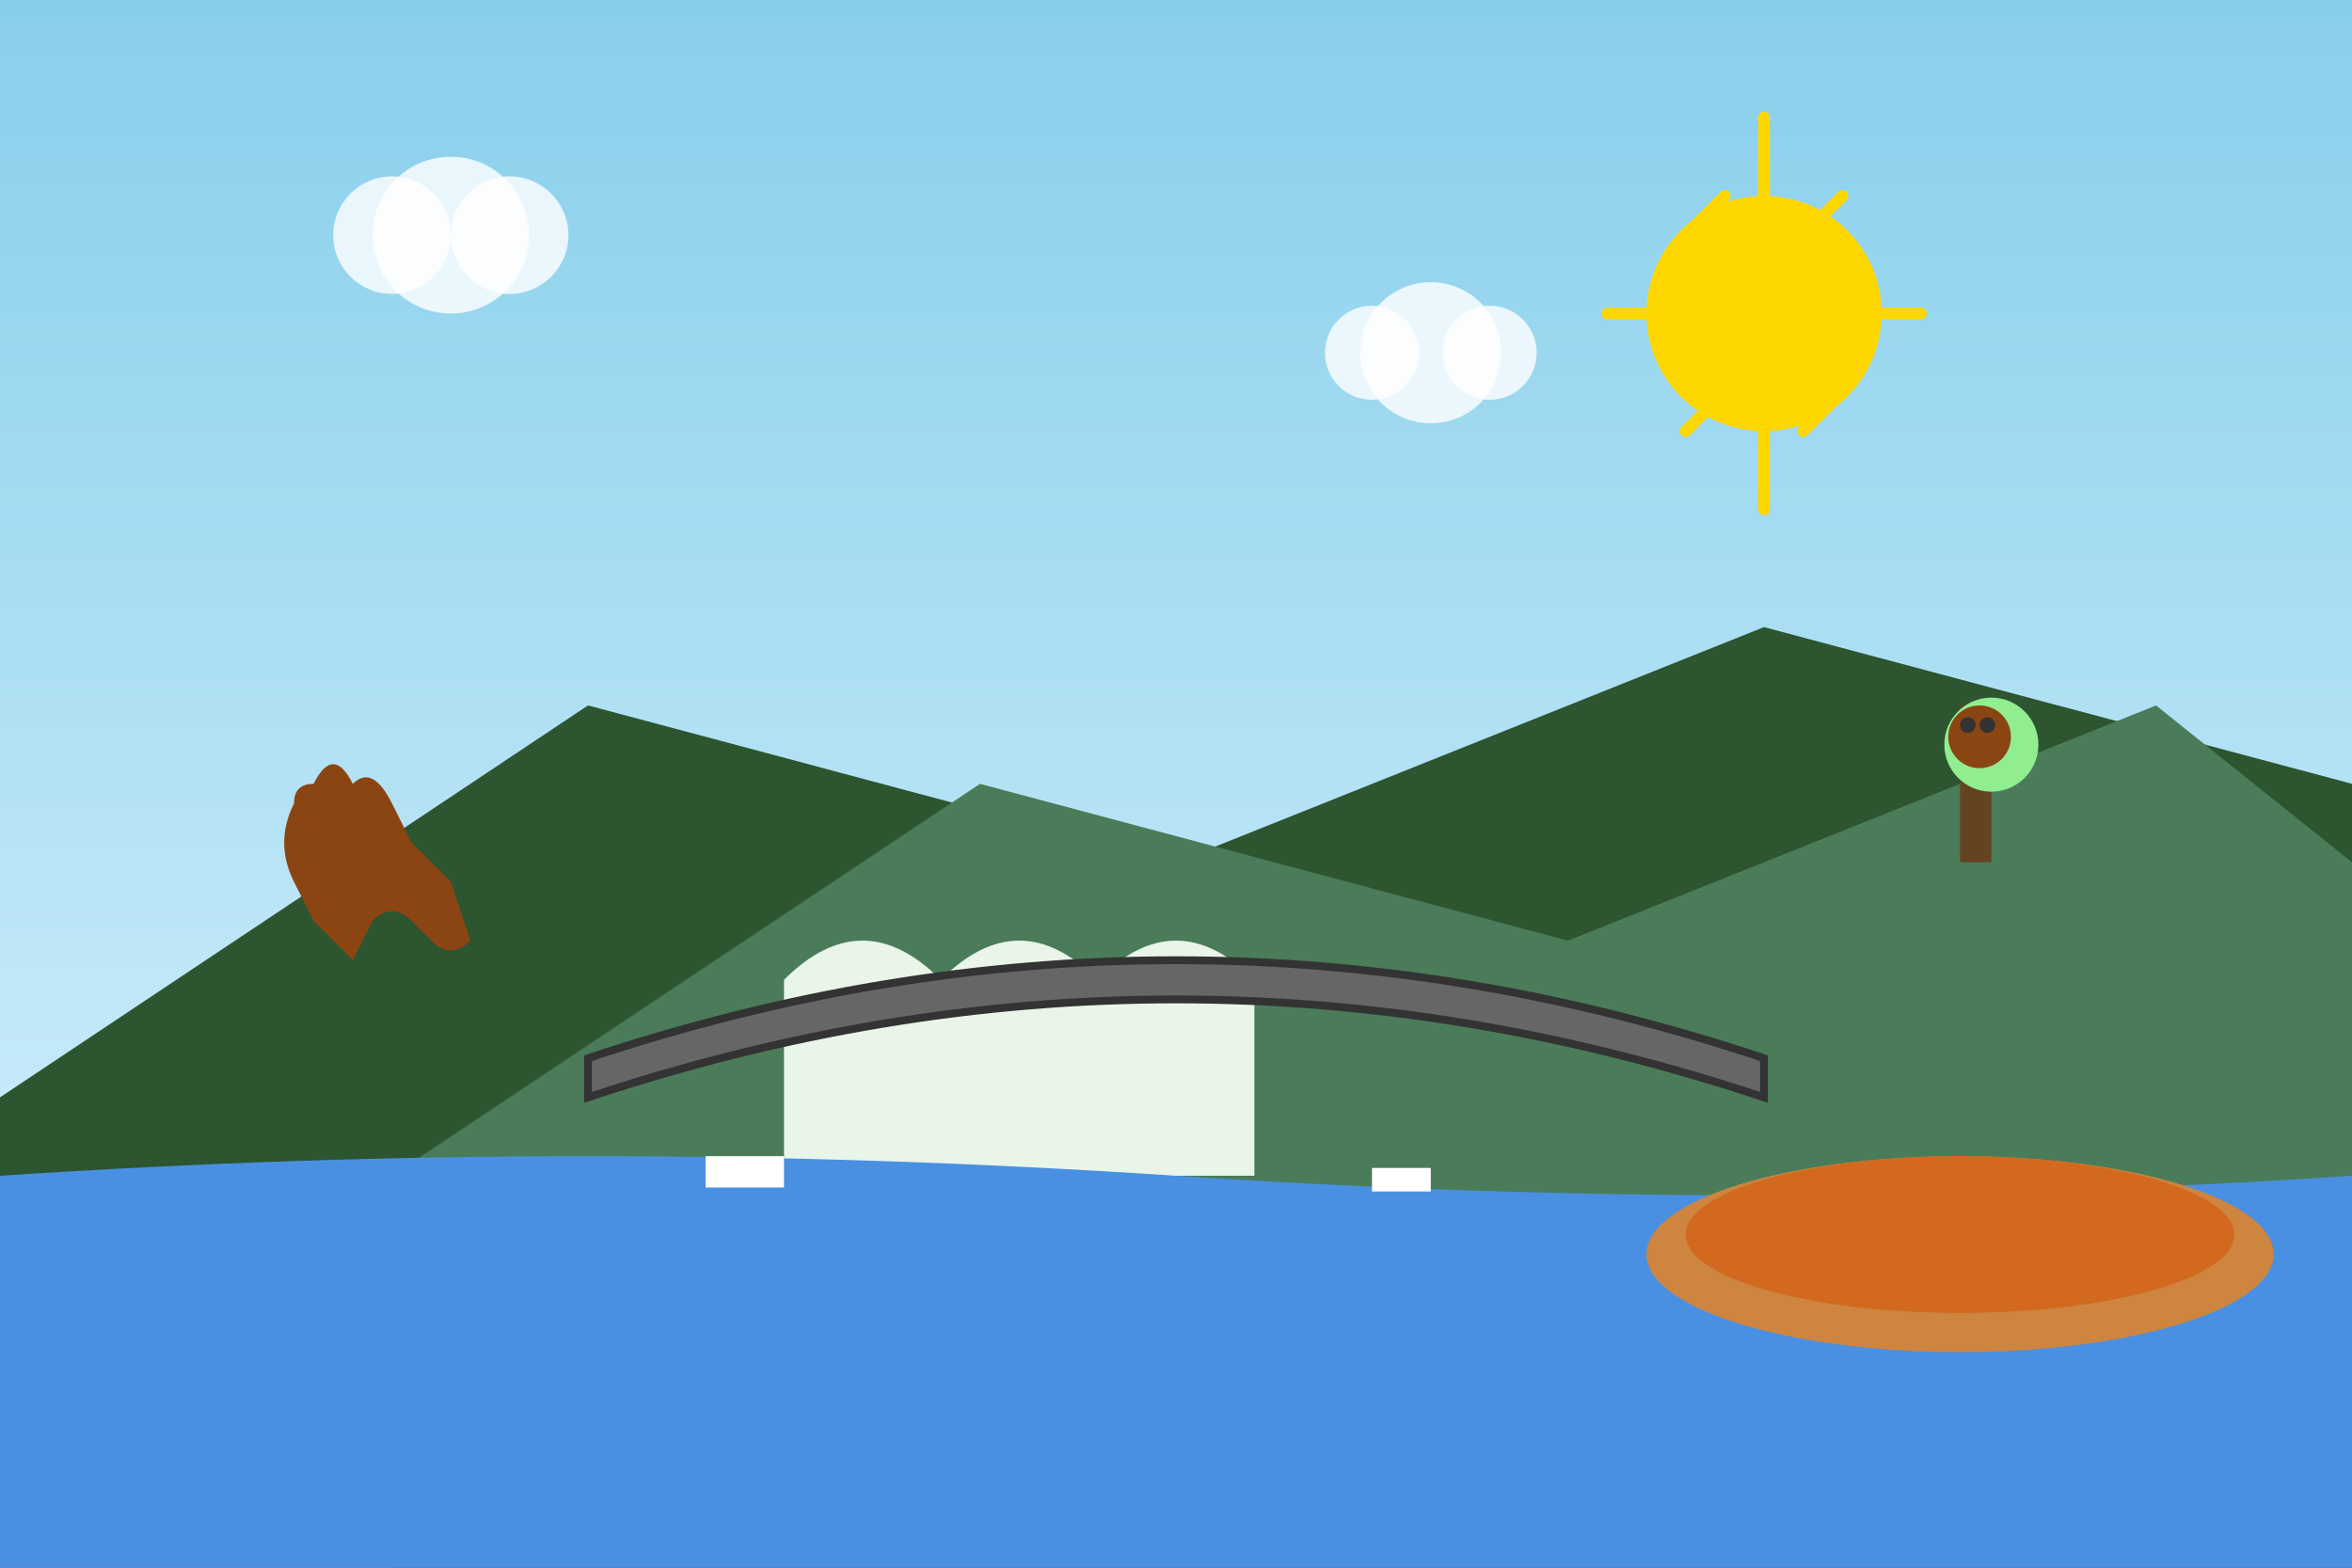 <svg width="600" height="400" viewBox="0 0 600 400" fill="none" xmlns="http://www.w3.org/2000/svg">
  <rect x="0" y="0" width="600" height="400" fill="#808080" stroke="none"/>
  <!-- Sky background -->
  <rect width="600" height="400" fill="url(#skyGradient)"/>
  
  <!-- Mountains -->
  <path d="M0 280 L150 180 L300 220 L450 160 L600 200 V400 H0 Z" fill="#2c5530"/>
  <path d="M100 300 L250 200 L400 240 L550 180 L600 220 V400 H100 Z" fill="#4a7c59"/>
  
  <!-- Sydney Opera House silhouette -->
  <path d="M200 250 Q220 230 240 250 Q260 230 280 250 Q300 230 320 250 L320 300 L200 300 Z" fill="#e8f5e8"/>
  
  <!-- Harbour Bridge -->
  <path d="M150 270 Q300 220 450 270 L450 280 Q300 230 150 280 Z" fill="#666" stroke="#333" stroke-width="2"/>
  
  <!-- Water -->
  <path d="M0 300 Q150 290 300 300 Q450 310 600 300 V400 H0 Z" fill="#4a90e2"/>
  
  <!-- Boats -->
  <rect x="180" y="295" width="20" height="8" fill="#fff"/>
  <rect x="350" y="298" width="15" height="6" fill="#fff"/>
  
  <!-- Kangaroo silhouette -->
  <path d="M80 200 Q85 190 90 200 Q95 195 100 205 L105 215 Q110 220 115 225 L120 240 Q115 245 110 240 L105 235 Q100 230 95 235 L90 245 Q85 240 80 235 L75 225 Q70 215 75 205 Q75 200 80 200 Z" fill="#8b4513"/>
  
  <!-- Koala in tree -->
  <rect x="500" y="180" width="8" height="40" fill="#654321"/>
  <circle cx="508" cy="190" r="12" fill="#90EE90"/>
  <circle cx="505" cy="188" r="8" fill="#8b4513"/>
  <circle cx="502" cy="185" r="2" fill="#333"/>
  <circle cx="507" cy="185" r="2" fill="#333"/>
  
  <!-- Sun -->
  <circle cx="450" cy="80" r="30" fill="#FFD700"/>
  <path d="M450 30 L450 50 M470 50 L460 60 M490 80 L470 80 M470 100 L460 110 M450 130 L450 110 M430 110 L440 100 M410 80 L430 80 M430 60 L440 50" stroke="#FFD700" stroke-width="3" stroke-linecap="round"/>
  
  <!-- Clouds -->
  <circle cx="100" cy="60" r="15" fill="#fff" opacity="0.8"/>
  <circle cx="115" cy="60" r="20" fill="#fff" opacity="0.8"/>
  <circle cx="130" cy="60" r="15" fill="#fff" opacity="0.8"/>
  
  <circle cx="350" cy="90" r="12" fill="#fff" opacity="0.8"/>
  <circle cx="365" cy="90" r="18" fill="#fff" opacity="0.8"/>
  <circle cx="380" cy="90" r="12" fill="#fff" opacity="0.8"/>
  
  <!-- Uluru/Ayers Rock -->
  <ellipse cx="500" cy="320" rx="80" ry="25" fill="#cd853f"/>
  <ellipse cx="500" cy="315" rx="70" ry="20" fill="#d2691e"/>
  
  <!-- Gradient definitions -->
  <defs>
    <linearGradient id="skyGradient" x1="0%" y1="0%" x2="0%" y2="100%">
      <stop offset="0%" style="stop-color:#87CEEB;stop-opacity:1" />
      <stop offset="100%" style="stop-color:#E0F6FF;stop-opacity:1" />
    </linearGradient>
  </defs>
</svg>
